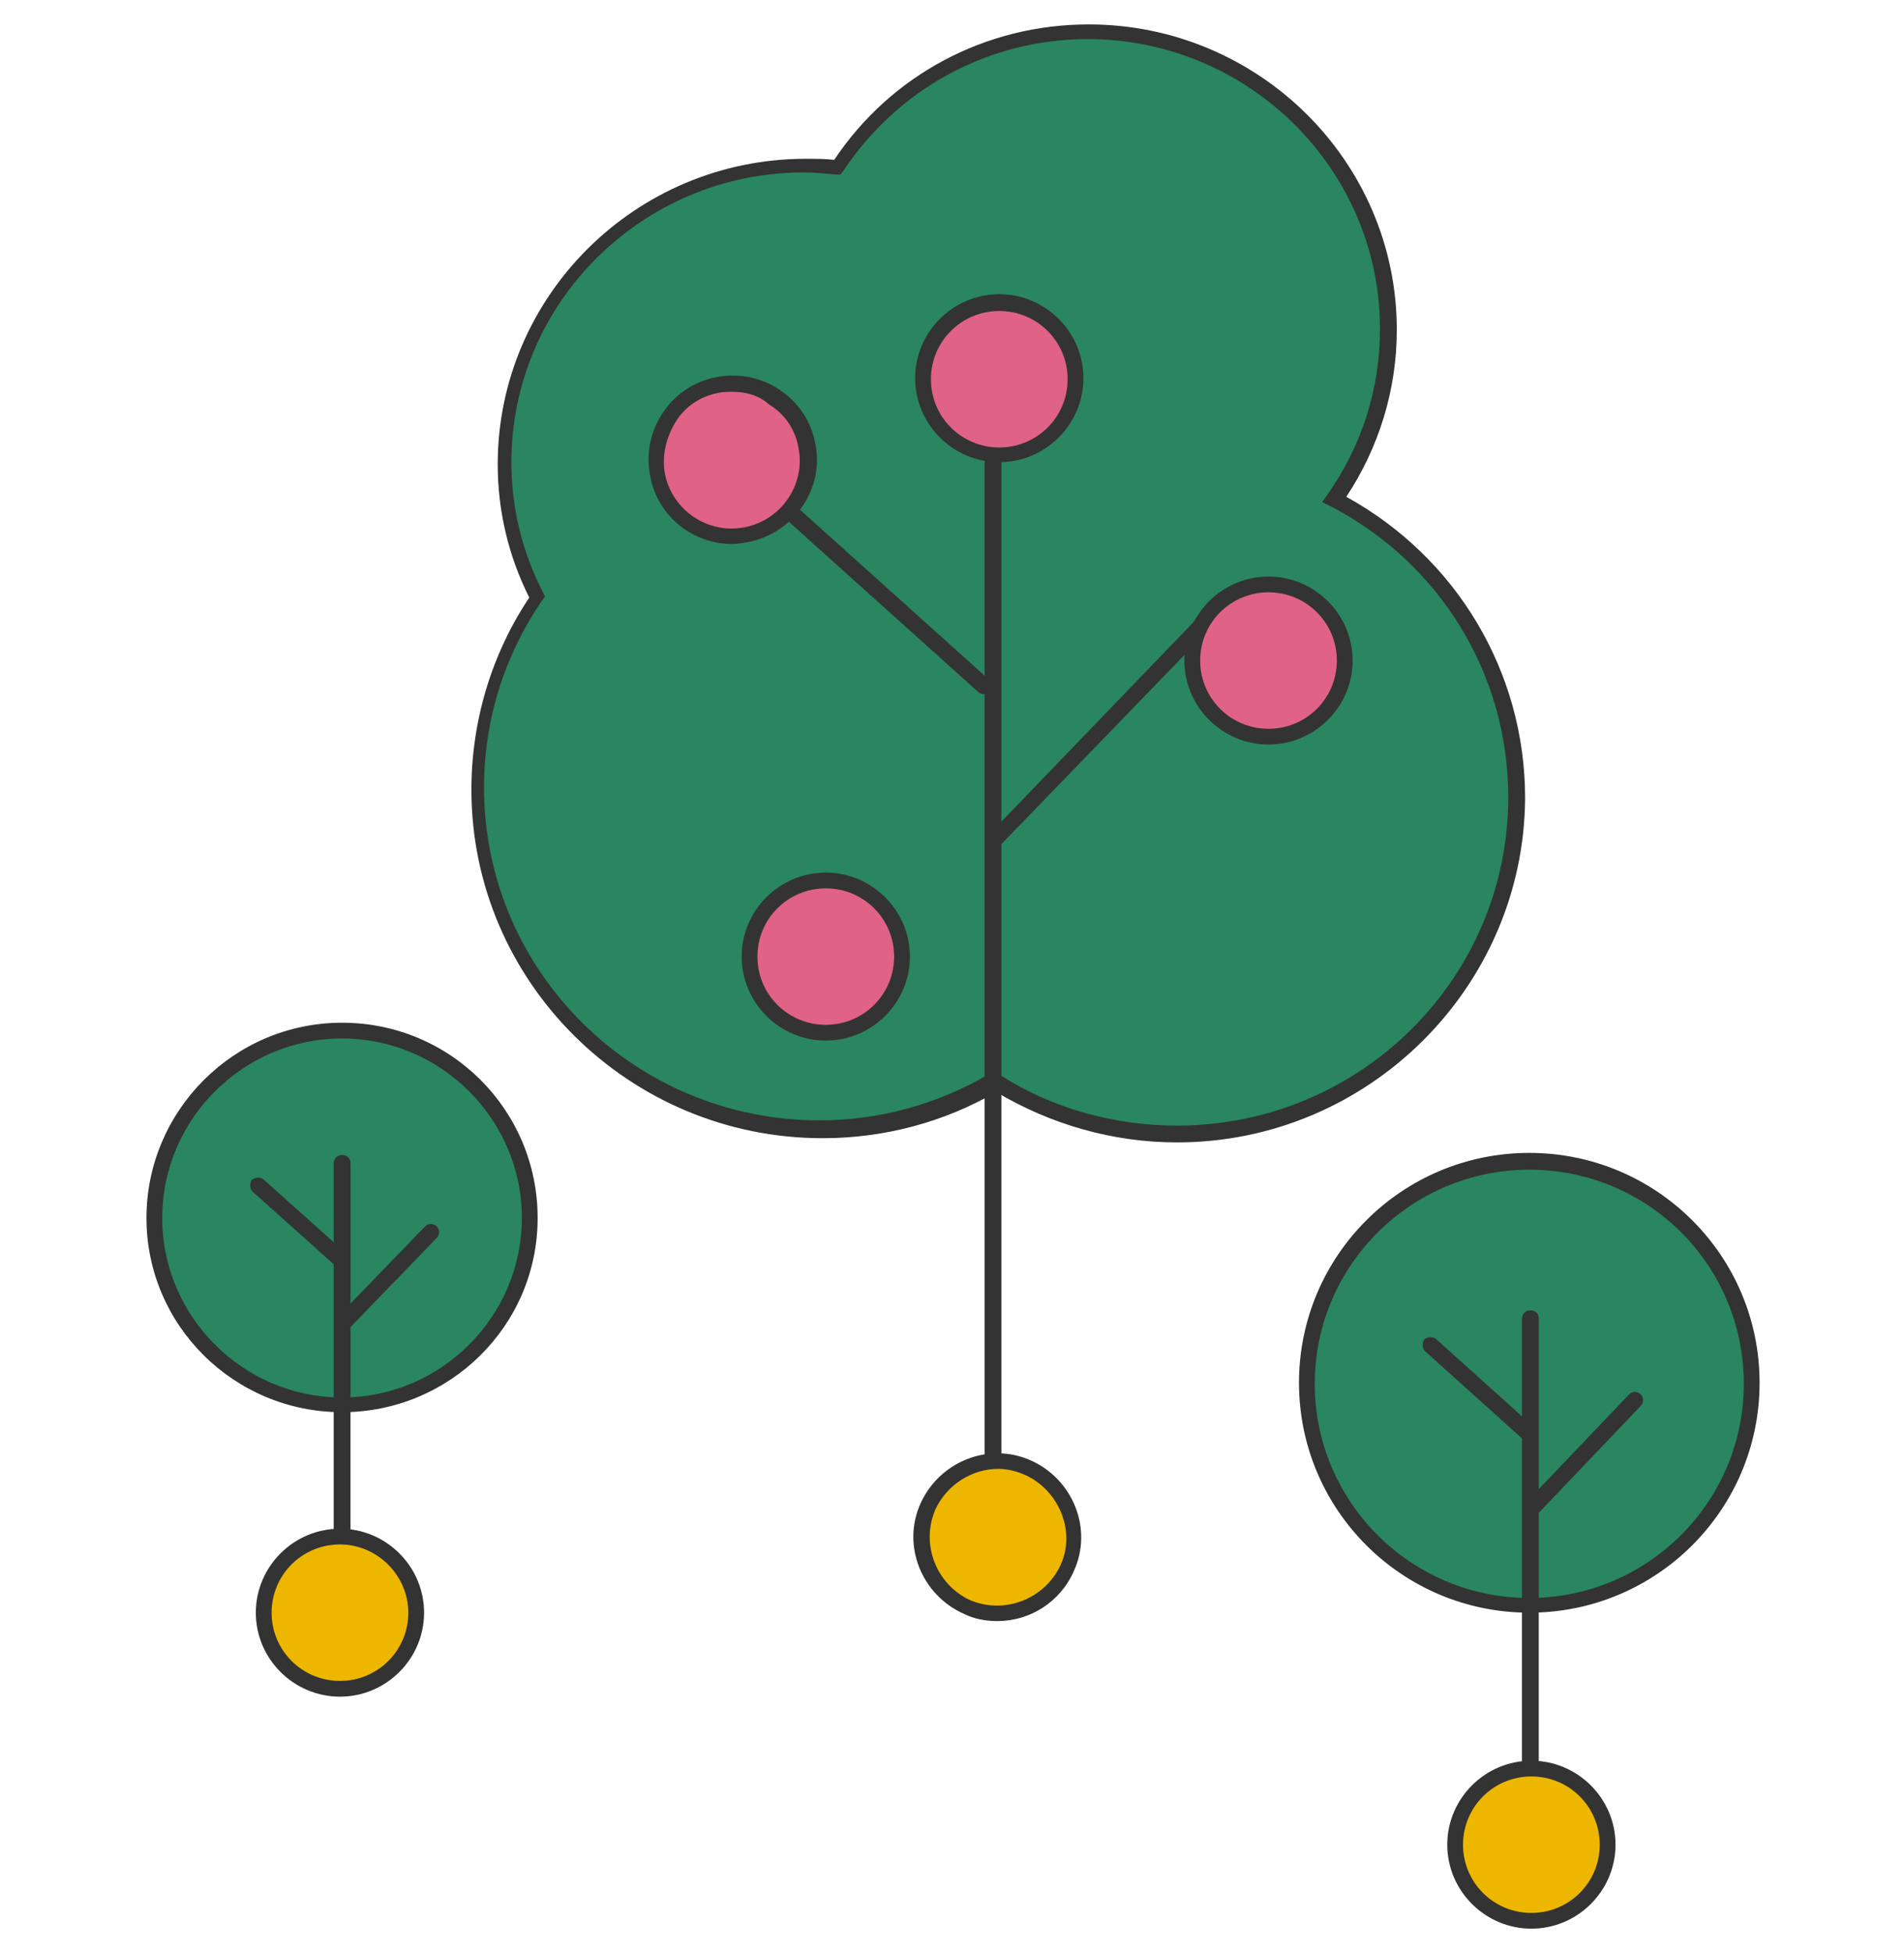 <?xml version="1.0" encoding="UTF-8"?> <svg xmlns="http://www.w3.org/2000/svg" width="78" height="80" viewBox="0 0 78 80" fill="none"><path d="M54.636 20.479C56.015 18.501 56.834 16.093 56.834 13.513C56.834 6.805 51.319 1.344 44.556 1.344C40.248 1.344 36.5 3.537 34.303 6.848C33.872 6.805 33.442 6.762 33.011 6.762C26.247 6.762 20.733 12.223 20.733 18.931C20.733 20.909 21.207 22.758 22.069 24.434C20.518 26.67 19.656 29.379 19.656 32.26C19.656 39.957 25.946 46.235 33.743 46.235C36.328 46.235 38.783 45.504 40.851 44.3C43.005 45.633 45.547 46.45 48.261 46.45C55.929 46.45 62.132 40.301 62.132 32.69C62.089 27.358 59.074 22.758 54.636 20.479Z" fill="#298660"></path><path d="M48.219 46.794C45.591 46.794 43.049 46.063 40.809 44.73C38.655 45.977 36.2 46.622 33.701 46.622C25.774 46.622 19.312 40.215 19.312 32.346C19.312 29.551 20.131 26.799 21.682 24.477C20.82 22.758 20.39 20.909 20.39 19.017C20.39 12.137 26.033 6.504 33.012 6.504C33.399 6.504 33.787 6.504 34.175 6.547C36.501 3.064 40.378 1 44.6 1C51.536 1 57.222 6.59 57.222 13.513C57.222 15.964 56.49 18.329 55.154 20.349C59.678 22.843 62.478 27.53 62.478 32.69C62.435 40.43 56.059 46.794 48.219 46.794ZM40.809 43.956L40.981 44.042C43.135 45.418 45.677 46.106 48.219 46.106C55.714 46.106 61.788 40.086 61.788 32.647C61.788 27.616 58.988 23.058 54.508 20.736L54.163 20.564L54.379 20.264C55.8 18.243 56.533 15.921 56.533 13.47C56.533 6.934 51.148 1.602 44.557 1.602C40.507 1.602 36.803 3.623 34.562 6.977L34.433 7.149H34.218C33.787 7.106 33.356 7.063 32.925 7.063C26.334 7.063 20.95 12.395 20.95 18.93C20.95 20.779 21.38 22.585 22.242 24.262L22.328 24.434L22.199 24.606C20.648 26.885 19.829 29.508 19.829 32.26C19.829 39.785 25.99 45.891 33.572 45.891C35.984 45.891 38.397 45.246 40.507 43.999L40.809 43.956Z" fill="#333333"></path><path d="M40.679 61.456C40.506 61.456 40.334 61.328 40.334 61.112V18.974C40.334 18.802 40.463 18.63 40.679 18.63C40.894 18.63 41.023 18.759 41.023 18.974V61.156C40.98 61.285 40.851 61.456 40.679 61.456Z" fill="#333333"></path><path d="M40.678 34.797C40.591 34.797 40.505 34.754 40.462 34.711C40.333 34.582 40.333 34.367 40.462 34.238L48.992 25.38C49.121 25.251 49.337 25.251 49.466 25.38C49.595 25.509 49.595 25.724 49.466 25.853L40.893 34.711C40.85 34.797 40.764 34.797 40.678 34.797Z" fill="#333333"></path><path d="M40.292 28.433C40.206 28.433 40.119 28.39 40.076 28.347L32.279 21.338C32.15 21.209 32.15 20.994 32.236 20.865C32.365 20.736 32.581 20.736 32.71 20.822L40.507 27.831C40.636 27.96 40.636 28.175 40.55 28.304C40.464 28.433 40.378 28.433 40.292 28.433Z" fill="#333333"></path><path d="M62.65 65.756C67.67 65.756 71.74 61.694 71.74 56.684C71.74 51.673 67.67 47.611 62.65 47.611C57.63 47.611 53.56 51.673 53.56 56.684C53.56 61.694 57.63 65.756 62.65 65.756Z" fill="#298660"></path><path d="M62.649 66.057C57.437 66.057 53.215 61.843 53.215 56.641C53.215 51.438 57.437 47.224 62.649 47.224C67.862 47.224 72.084 51.438 72.084 56.641C72.084 61.843 67.862 66.057 62.649 66.057ZM62.649 47.912C57.824 47.912 53.861 51.825 53.861 56.684C53.861 61.499 57.781 65.455 62.649 65.455C67.474 65.455 71.437 61.542 71.437 56.684C71.437 51.825 67.517 47.912 62.649 47.912Z" fill="#333333"></path><path d="M62.692 75.517C62.52 75.517 62.348 75.388 62.348 75.173V54.018C62.348 53.846 62.477 53.674 62.692 53.674C62.908 53.674 63.037 53.803 63.037 54.018V75.173C62.994 75.345 62.865 75.517 62.692 75.517Z" fill="#333333"></path><path d="M62.691 62.145C62.605 62.145 62.519 62.102 62.476 62.059C62.347 61.929 62.347 61.715 62.476 61.586L66.741 57.114C66.87 56.985 67.085 56.985 67.215 57.114C67.344 57.243 67.344 57.458 67.215 57.587L62.95 62.059C62.864 62.102 62.777 62.145 62.691 62.145Z" fill="#333333"></path><path d="M62.52 58.962C62.434 58.962 62.348 58.919 62.305 58.877L58.384 55.351C58.255 55.222 58.255 55.007 58.341 54.878C58.471 54.749 58.686 54.749 58.815 54.835L62.735 58.361C62.865 58.49 62.865 58.705 62.779 58.834C62.692 58.919 62.606 58.962 62.52 58.962Z" fill="#333333"></path><path d="M14.014 57.544C18.249 57.544 21.682 54.117 21.682 49.89C21.682 45.663 18.249 42.236 14.014 42.236C9.779 42.236 6.346 45.663 6.346 49.89C6.346 54.117 9.779 57.544 14.014 57.544Z" fill="#298660"></path><path d="M14.013 57.845C9.576 57.845 6 54.276 6 49.89C6 45.504 9.576 41.892 14.013 41.892C18.45 41.892 22.025 45.461 22.025 49.89C22.025 54.319 18.407 57.845 14.013 57.845ZM14.013 42.537C9.963 42.537 6.646 45.848 6.646 49.89C6.646 53.932 9.963 57.243 14.013 57.243C18.062 57.243 21.379 53.932 21.379 49.89C21.379 45.848 18.062 42.537 14.013 42.537Z" fill="#333333"></path><path d="M14.015 65.842C13.842 65.842 13.67 65.713 13.67 65.498V47.654C13.67 47.482 13.799 47.31 14.015 47.31C14.23 47.31 14.359 47.439 14.359 47.654V65.498C14.359 65.67 14.23 65.842 14.015 65.842Z" fill="#333333"></path><path d="M14.014 54.534C13.927 54.534 13.841 54.491 13.798 54.448C13.669 54.319 13.669 54.104 13.798 53.975L17.417 50.234C17.546 50.105 17.761 50.105 17.891 50.234C18.02 50.363 18.02 50.578 17.891 50.707L14.272 54.448C14.186 54.534 14.1 54.534 14.014 54.534Z" fill="#333333"></path><path d="M13.884 51.868C13.797 51.868 13.711 51.825 13.668 51.782L10.351 48.815C10.222 48.686 10.222 48.471 10.308 48.342C10.437 48.213 10.653 48.213 10.782 48.299L14.099 51.266C14.228 51.395 14.228 51.61 14.142 51.739C14.056 51.825 13.97 51.868 13.884 51.868Z" fill="#333333"></path><path d="M33.828 42.279C35.541 42.279 36.93 40.893 36.93 39.183C36.93 37.473 35.541 36.087 33.828 36.087C32.115 36.087 30.727 37.473 30.727 39.183C30.727 40.893 32.115 42.279 33.828 42.279Z" fill="#E06287"></path><path d="M33.829 42.623C31.934 42.623 30.383 41.075 30.383 39.183C30.383 37.291 31.934 35.743 33.829 35.743C35.725 35.743 37.276 37.291 37.276 39.183C37.276 41.075 35.725 42.623 33.829 42.623ZM33.829 36.388C32.278 36.388 31.029 37.635 31.029 39.183C31.029 40.731 32.278 41.978 33.829 41.978C35.38 41.978 36.629 40.731 36.629 39.183C36.629 37.635 35.38 36.388 33.829 36.388Z" fill="#333333"></path><path d="M43.706 64.217C44.395 62.652 43.681 60.826 42.113 60.138C40.544 59.451 38.715 60.163 38.026 61.728C37.337 63.294 38.051 65.12 39.619 65.808C41.188 66.495 43.017 65.783 43.706 64.217Z" fill="#EDB700"></path><path d="M40.855 66.401C40.381 66.401 39.907 66.315 39.476 66.1C37.753 65.326 36.934 63.305 37.71 61.585C38.485 59.865 40.51 59.048 42.233 59.822C43.956 60.596 44.775 62.617 43.999 64.337C43.439 65.627 42.19 66.401 40.855 66.401ZM40.898 60.166C39.821 60.166 38.787 60.811 38.313 61.843C37.71 63.262 38.356 64.896 39.734 65.541C41.156 66.143 42.793 65.498 43.439 64.122C44.085 62.746 43.396 61.069 42.018 60.425C41.63 60.252 41.242 60.166 40.898 60.166Z" fill="#333333"></path><path d="M51.965 30.153C53.678 30.153 55.067 28.767 55.067 27.057C55.067 25.348 53.678 23.961 51.965 23.961C50.252 23.961 48.863 25.348 48.863 27.057C48.863 28.767 50.252 30.153 51.965 30.153Z" fill="#E06287"></path><path d="M51.966 30.497C50.07 30.497 48.52 28.949 48.52 27.057C48.52 25.165 50.07 23.617 51.966 23.617C53.861 23.617 55.412 25.165 55.412 27.057C55.412 28.949 53.861 30.497 51.966 30.497ZM51.966 24.262C50.415 24.262 49.166 25.509 49.166 27.057C49.166 28.605 50.415 29.852 51.966 29.852C53.517 29.852 54.766 28.605 54.766 27.057C54.766 25.509 53.517 24.262 51.966 24.262Z" fill="#333333"></path><path d="M62.734 78.656C64.448 78.656 65.836 77.27 65.836 75.56C65.836 73.85 64.448 72.464 62.734 72.464C61.022 72.464 59.633 73.85 59.633 75.56C59.633 77.27 61.022 78.656 62.734 78.656Z" fill="#EDB700"></path><path d="M62.735 79C60.84 79 59.289 77.452 59.289 75.56C59.289 73.668 60.84 72.12 62.735 72.12C64.631 72.12 66.182 73.668 66.182 75.56C66.182 77.452 64.631 79 62.735 79ZM62.735 72.765C61.184 72.765 59.935 74.012 59.935 75.56C59.935 77.108 61.184 78.355 62.735 78.355C64.286 78.355 65.535 77.108 65.535 75.56C65.535 74.012 64.286 72.765 62.735 72.765Z" fill="#333333"></path><path d="M40.94 18.63C42.653 18.63 44.041 17.243 44.041 15.534C44.041 13.824 42.653 12.438 40.94 12.438C39.227 12.438 37.838 13.824 37.838 15.534C37.838 17.243 39.227 18.63 40.94 18.63Z" fill="#E06287"></path><path d="M40.937 18.93C39.041 18.93 37.49 17.383 37.49 15.491C37.49 13.599 39.041 12.051 40.937 12.051C42.832 12.051 44.383 13.599 44.383 15.491C44.383 17.383 42.832 18.93 40.937 18.93ZM40.937 12.739C39.386 12.739 38.136 13.986 38.136 15.534C38.136 17.082 39.386 18.329 40.937 18.329C42.487 18.329 43.737 17.082 43.737 15.534C43.737 13.986 42.487 12.739 40.937 12.739Z" fill="#333333"></path><path d="M30.599 21.882C32.28 21.551 33.374 19.924 33.043 18.246C32.712 16.568 31.082 15.476 29.401 15.806C27.72 16.137 26.626 17.765 26.957 19.442C27.288 21.12 28.919 22.212 30.599 21.882Z" fill="#E06287"></path><path d="M29.995 22.284C28.401 22.284 26.936 21.166 26.635 19.489C26.463 18.587 26.635 17.684 27.152 16.91C27.669 16.136 28.444 15.62 29.349 15.448C30.254 15.276 31.158 15.448 31.934 15.964C32.709 16.48 33.226 17.254 33.398 18.157C33.786 20.006 32.537 21.811 30.684 22.198C30.426 22.241 30.21 22.284 29.995 22.284ZM29.995 16.05C29.823 16.05 29.651 16.05 29.435 16.093C28.703 16.222 28.056 16.652 27.669 17.297C27.281 17.942 27.109 18.672 27.238 19.404C27.54 20.909 29.004 21.898 30.512 21.596C32.02 21.296 33.011 19.834 32.709 18.328C32.58 17.598 32.149 16.953 31.503 16.566C31.072 16.179 30.555 16.05 29.995 16.05Z" fill="#333333"></path><path d="M13.928 69.153C15.641 69.153 17.03 67.767 17.03 66.057C17.03 64.347 15.641 62.961 13.928 62.961C12.215 62.961 10.826 64.347 10.826 66.057C10.826 67.767 12.215 69.153 13.928 69.153Z" fill="#EDB700"></path><path d="M13.927 69.497C12.031 69.497 10.48 67.949 10.48 66.057C10.48 64.165 12.031 62.617 13.927 62.617C15.822 62.617 17.373 64.165 17.373 66.057C17.373 67.949 15.822 69.497 13.927 69.497ZM13.927 63.262C12.376 63.262 11.127 64.509 11.127 66.057C11.127 67.605 12.376 68.852 13.927 68.852C15.478 68.852 16.727 67.605 16.727 66.057C16.727 64.552 15.478 63.262 13.927 63.262Z" fill="#333333"></path></svg> 